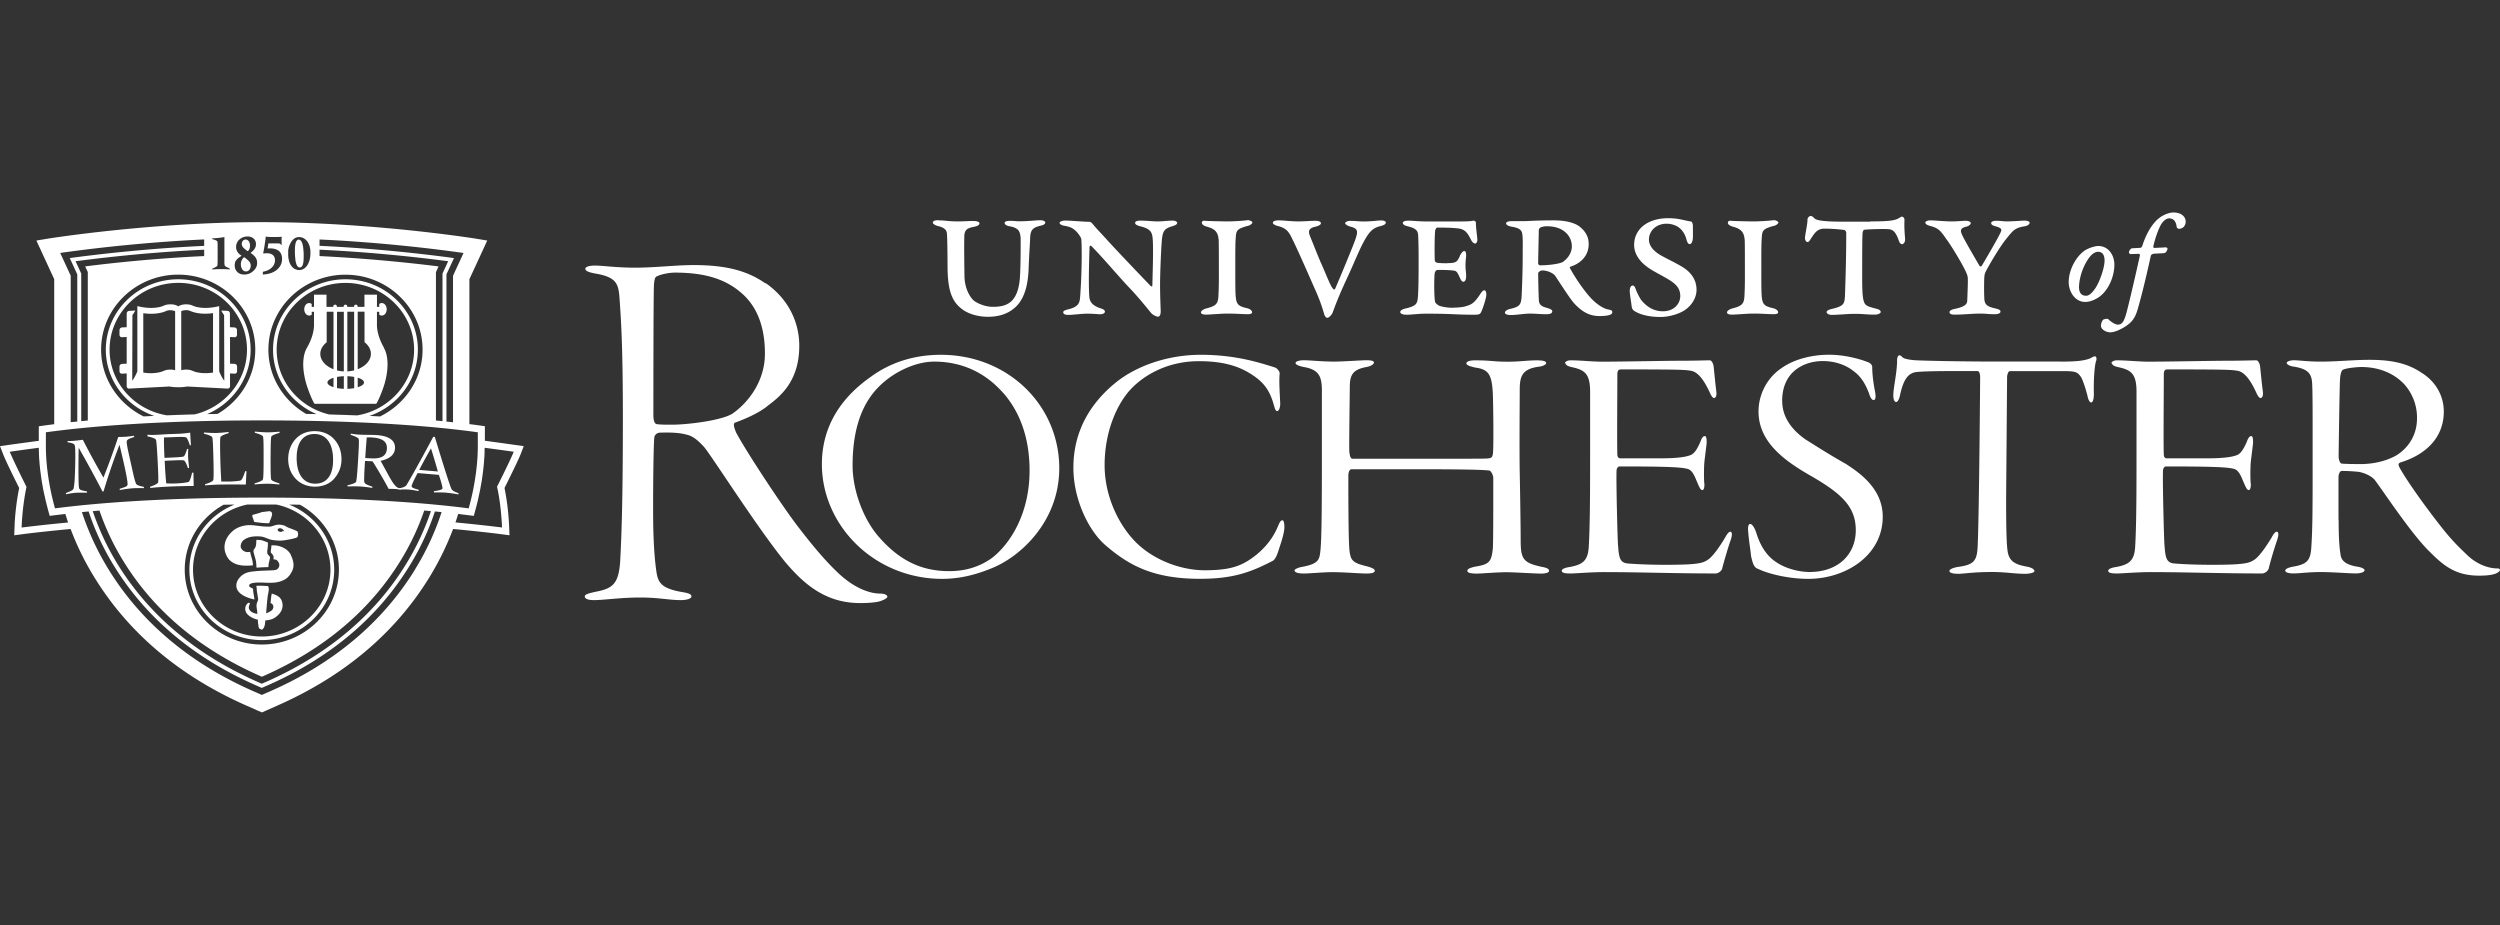 <svg xmlns="http://www.w3.org/2000/svg" width="200" height="74" viewBox="0 0 200 74" xml:space="preserve"><rect x="0" y="0" width="200" height="74" fill="#333333" stroke="none"/><path fill="#FFF" d="M61.241 22.64c1.87 1.297 2.701 3.179 2.701 5.021 0 2.803-1.478 4.016-2.482 4.769-.739.629-1.957 1.129-2.655 1.381-.173.084-.086.376.087.797.872 1.629 3.7 5.897 4.918 7.487 1.351 1.758 2.263 2.803 3.175 3.679 1.391 1.337 2.655 1.714 3.44 1.714.347 0 .566.123.566.252 0 .084-.173.208-.525.337-.347.124-1.045.169-1.656.169-2.655 0-4.398-1.383-6.009-3.304-2.222-2.718-5.876-8.492-6.488-9.2-.433-.46-.826-.837-1.351-.96-.433-.124-1.045-.208-2.176-.168a.457.457 0 0 0-.433.337c-.086.416-.132 5.773-.086 7.447.046 1.921.219 3.432.346 3.808.173.5.479.922 2.049 1.174.479.084.652.168.652.337 0 .168-.346.292-.871.292-.913 0-1.743-.208-3.221-.208-1.611 0-2.875.208-3.7.208-.433 0-.739-.084-.739-.292 0-.169.306-.253.871-.376 1.351-.253 1.83-.629 1.957-2.383.133-2.381.219-5.521.219-11.586s-.173-8.071-.26-9.408c-.086-1.213-.173-1.798-2.003-2.09-.393-.084-.739-.168-.739-.376 0-.124.219-.252.785-.252.611 0 1.656.168 3.221.168 1.564 0 3.221-.208 4.658-.208 2.609 0 4.307.46 5.744 1.466l.005-.032zm-8.665-.545c-.086.04-.219.04-.26.713-.046.837-.046 9.705-.046 10.374 0 .629.173.753.306.753.26.04.826.04 1.177.04 1.264 0 3.96-.337 4.832-.876 1.218-.837 2.61-2.55 2.61-4.808s-.698-3.808-1.83-4.808c-1.178-1.045-2.742-1.674-5.357-1.674-.565 0-1.218.168-1.437.292l.005-.006z"/><path fill="#FFF" d="M65.751 37.129c0-2.5 1.06-4.972 3.889-6.967 1.626-1.198 3.547-1.778 5.626-1.778 5.397 0 9.475 4.065 9.475 9.072 0 4.279-3.134 7.111-5.438 8.017-1.249.51-2.528.836-3.924.836-5.439 0-9.628-4.278-9.628-9.18zm13.557 7.547c1.396-1.051 3.058-3.447 3.058-7.037 0-2.609-.79-4.971-2.528-6.64-1.055-1.05-2.716-2.07-5.097-2.07-1.585 0-3.358.906-4.454 2.03-1.585 1.594-2.08 3.917-2.08 6.279 0 1.996.872 4.352 2.151 5.768 1.814 2.07 3.664 2.685 5.586 2.685 1.249 0 2.38-.327 3.358-1.015h.006zM101.998 29.404c.148.034.377.292.377.47-.076.654.036 2.03.036 2.288.04.436-.112.723-.226.723-.146 0-.188-.183-.265-.436-.265-.98-.642-1.703-1.585-2.357-.942-.653-2.15-1.198-4.418-1.198-2.268 0-4.113.906-5.321 2.104-1.243 1.233-2.227 3.555-2.227 6.205 0 2.648 1.244 4.932 2.528 6.205 1.509 1.484 3.7 2.213 5.474 2.213s2.646-.253 3.471-.763c1.096-.688 1.928-1.634 2.381-2.724.152-.361.223-.51.377-.51.111 0 .152.292.152.545 0 .545-.377 1.56-.453 1.813-.076.252-.23.723-.453.871-1.81.941-3.211 1.451-5.852 1.451-3.7 0-5.662-1.051-7.553-2.684-1.32-1.125-2.569-3.631-2.569-6.205 0-3.045 1.473-5.259 3.399-6.818 1.621-1.308 4.113-2.214 6.794-2.214s4.566.58 5.928 1.015l.005.006zM105.754 31.325c0-1.159-.189-1.743-1.432-1.961-.377-.074-.678-.183-.678-.327s.377-.218.642-.218c.489 0 1.473.109 2.416.109.754 0 2.228-.109 2.604-.109.342 0 .606.035.606.183 0 .184-.377.327-.606.361-.983.184-1.285.545-1.32 1.417 0 .58-.076 5.081-.035 5.407.035.252.076.51.265.51h7.89c2.568 0 2.834 0 3.021-.035.225-.034.266-.144.301-.327.077-.401.036-3.882 0-4.823-.076-1.56-.341-1.961-1.396-2.104-.343-.074-.72-.183-.72-.327 0-.184.301-.253.72-.253 1.284 0 1.396.109 2.604.109.942 0 1.584-.109 2.303-.109.531 0 .754.074.754.218 0 .108-.229.252-.605.292-1.32.183-1.509.763-1.509 1.852 0 .688-.036 4.788 0 6.64.036 1.813.075 4.496.075 5.333 0 1.524.154 1.853 1.662 2.179.377.069.606.144.606.326 0 .145-.265.219-.642.219-.489 0-2.151-.109-2.758-.109-.789 0-2.002.109-2.379.109-.531 0-.754-.074-.754-.219 0-.183.299-.252.564-.326 1.132-.184 1.361-.326 1.473-1.451.036-.471.036-2.684.036-5.625 0-.326-.229-.619-.301-.619-.53-.074-2.269-.108-6.157-.108h-4.872c-.153 0-.265.183-.265.544 0 5.695.076 6.021.152 6.314.112.544.455.688 1.32.906.413.108.643.217.643.361 0 .217-.489.217-.678.217-.565 0-1.773-.108-2.681-.108-.795 0-1.851.108-2.304.108-.301 0-.754-.034-.754-.252 0-.109.377-.252.677-.292 1.284-.253 1.319-.579 1.397-1.343.075-.762.111-2.539.111-6.749v-5.92zM125.188 29.077c0-.144.229-.252.453-.252.754 0 1.774.109 2.492.109 1.626 0 5.133-.074 6.346-.074 1.096 0 2.039-.035 2.304-.035.147 0 .265.252.301.436.035.292.153 1.56.224 2.069.036.292-.035.51-.188.51-.112 0-.224-.183-.336-.436-.566-1.233-1.06-1.669-1.509-1.743-.489-.074-.606-.109-5.586-.109-.188 0-.301.074-.301.401 0 1.486-.035 5.625 0 6.422 0 .144.076.292.229.292h3.247c1.508 0 2.15-.144 2.455-.292.189-.109.414-.327.72-1.05.075-.218.188-.436.341-.436.113 0 .153.144.153.51 0 .144-.153 1.233-.188 1.629-.035.436-.035 1.416 0 1.634.035.252-.035.545-.148.545-.152 0-.229-.184-.418-.619-.188-.436-.377-1.016-.83-1.09-.453-.109-1.32-.183-5.397-.183-.075 0-.229.109-.229.361-.035.872.076 5.299.113 5.839.075 1.015.111 1.485.754 1.56.377.035 1.473.109 3.058.109 2.757 0 3.022-.145 3.476-.471.301-.252.719-.763 1.284-1.703.153-.293.302-.471.413-.471.152 0 .189.252 0 .763-.111.292-.566 1.812-.643 2.174-.035.183-.301.401-.529.401-3.211 0-6.229-.109-8.95-.109-.983 0-2.269.109-2.604.109s-.754 0-.754-.219c0-.143.301-.252.606-.292 1.019-.183 1.474-.47 1.549-1.56.113-1.743.113-4.932.113-7.655V31.33c0-1.451-.454-1.743-1.474-1.961-.342-.074-.489-.183-.489-.327l-.035.035h-.023zM142.577 32.088c0 1.417.942 2.432 1.891 3.085 1.095.688 2.074 1.307 3.171 1.921 1.131.728 2.98 1.996 2.98 4.244 0 3.085-2.946 4.971-5.969 4.971-1.36 0-3.021-.326-4-.797-.377-.108-.453-.579-.565-1.015-.036-.471-.153-1.05-.229-1.961-.035-.327 0-.619.152-.619.153 0 .342.253.489.688.301.98.755 1.743 1.433 2.248.907.688 2.115.906 2.834.906 2.34 0 3.699-1.451 3.699-3.338s-1.131-2.941-3.664-4.392c-2.15-1.233-4.117-2.724-4.117-5.115 0-1.307.642-2.649 1.813-3.446 1.055-.763 2.528-1.089 3.813-1.089 1.471 0 2.715.436 3.092.579.23.074.343.218.377.361 0 .763.148 1.634.23 2.03.076.401.035.654-.111.654-.148 0-.266-.183-.379-.545-.3-.797-.677-1.376-1.242-1.777-.678-.545-1.586-.797-2.457-.797-1.396 0-3.246.763-3.246 3.194l.005.01zM164.823 28.929c1.36 0 1.886-.074 2.38-.252.189-.109.378-.218.454-.144.075.074.075.183.041.327-.112.218-.224 1.416-.189 2.649 0 .401-.075.688-.224.688-.112 0-.229-.252-.266-.436-.076-.362-.377-1.382-.565-1.634-.224-.292-.3-.436-1.243-.436h-4.419c-.147 0-.224.327-.224.47l-.077 9.542c0 1.595 0 3.521.112 4.354.111.797.529 1.089 1.508 1.268.414.068.643.217.643.361s-.453.218-.718.218c-.908 0-1.55-.144-2.681-.144-1.551 0-2.228.144-2.682.144-.529 0-.719-.109-.719-.218 0-.145.266-.253.643-.327 1.396-.183 1.586-.51 1.625-1.887.112-2.718.189-13.023.189-13.315 0-.144-.036-.436-.189-.47h-2.38c-1.247 0-2.151.034-2.528.074-.564.074-1.019.436-1.319 1.886-.076.327-.188.51-.3.51-.153 0-.23-.218-.23-.545 0-.579.301-1.812.301-2.758 0-.183.036-.327.112-.401.112-.074.188 0 .343.144.111.109.529.184.941.218.413.035 3.471.109 6.57.109h5.096l-.005.005zM168.906 29.077c0-.144.224-.252.453-.252.754 0 1.773.109 2.492.109 1.625 0 5.137-.074 6.346-.074 1.096 0 2.037-.035 2.303-.035.152 0 .266.252.301.436.036.292.153 1.56.23 2.069.035.292-.036.51-.189.51-.111 0-.229-.183-.342-.436-.564-1.233-1.055-1.669-1.508-1.743-.489-.074-.607-.109-5.586-.109-.189 0-.301.074-.301.401 0 1.486-.041 5.625 0 6.422 0 .144.076.292.225.292h3.246c1.509 0 2.15-.144 2.457-.292.188-.109.412-.327.718-1.05.077-.218.188-.436.342-.436.112 0 .153.144.153.51 0 .144-.153 1.233-.189 1.629-.035.436-.035 1.416 0 1.634.036.252-.035.545-.147.545-.153 0-.224-.184-.418-.619-.188-.436-.378-1.016-.83-1.09-.454-.109-1.32-.183-5.397-.183-.076 0-.225.109-.225.361-.041.872.077 5.299.111 5.839.078 1.015.113 1.485.754 1.56.379.035 1.474.109 3.059.109 2.758 0 3.023-.145 3.477-.471.301-.252.713-.763 1.285-1.703.146-.293.299-.471.412-.471.152 0 .188.252 0 .763a31.507 31.507 0 0 0-.643 2.174c-.035.183-.301.401-.53.401-3.211 0-6.228-.109-8.948-.109-.979 0-2.264.109-2.605.109s-.754 0-.754-.219c0-.143.301-.252.601-.292 1.021-.183 1.474-.47 1.55-1.56.112-1.743.112-4.932.112-7.655V31.33c0-1.451-.454-1.743-1.474-1.961-.342-.074-.488-.183-.488-.327l-.036.035h-.017zM187.09 41.556c0 1.921.112 2.54.148 2.759.041.578.488.871 1.32 1.015.265.034.606.144.606.292s-.342.252-.679.252c-.641 0-1.773-.108-2.828-.108s-1.626.108-2.191.108c-.453 0-.643-.108-.643-.217 0-.145.23-.253.643-.327 1.055-.184 1.36-.471 1.432-1.451.113-1.524.113-3.411.113-7.289 0-3.877 0-5.149-.037-5.877-.035-.797-.3-1.198-1.473-1.382-.3-.034-.564-.183-.564-.292 0-.144.34-.218.564-.218.418 0 1.132.109 2.15.109 1.32 0 2.604-.144 3.925-.144 1.963 0 3.135.361 4.118 1.015 1.248.763 1.81 1.961 1.81 3.12 0 2.174-1.55 3.481-3.435 4.065-.23.074-.23.183-.077.47.678 1.199 2.151 3.228 3.323 4.714.906 1.158 1.55 1.742 2.115 2.287.789.729 1.696 1.016 2.34 1.016.34 0 .265.218 0 .361-.266.144-.72.218-1.434.218-1.962 0-2.904-.837-4.152-2.104-1.474-1.525-3.588-4.754-4.23-5.586-.301-.326-.867-.545-1.249-.613a13.557 13.557 0 0 0-1.36-.074c-.154 0-.266.252-.266.51v3.372h.011zm.342-11.973c-.076.035-.188.218-.229.723-.035.436-.112 5.804-.112 6.239 0 .144.077.545.266.545.453.035 1.06.035 1.662.035 1.131-.035 2.037-.327 2.681-.688.829-.51 1.661-1.485 1.661-2.976a3.999 3.999 0 0 0-1.02-2.723c-.79-.837-1.962-1.377-3.436-1.377-.301 0-1.172.074-1.473.218v.004zM169.15 21.169c0 .965-.479 2.089-1.258 2.614-.316.208-.699.372-1.072.372-.855 0-1.334-.876-1.324-1.604.01-.965.57-1.985 1.229-2.471.326-.238.902-.401 1.131-.401.835 0 1.294.753 1.294 1.49zm-2.14-.381c-.51.802-.688 1.679-.688 2.204 0 .391.168.668.56.668.188 0 .394-.114.699-.535.36-.485.785-1.679.785-2.283 0-.342-.108-.698-.521-.698-.188 0-.5.114-.836.648v-.004zM173.156 19.788c.199-.01.244.05.244.114 0 .094-.106.307-.244.341-.107.02-.602.04-.815.05-.062 0-.245.049-.274.163-.5 2.283-.826 3.491-1.041 4.249-.224.782-.51 1.124-1.121 1.49-.489.287-.846.391-1.1.391-.256 0-.729-.193-.729-.535 0-.198.106-.431.214-.495.051-.02.307-.084.361-.03.256.238.561.441.765.441.255 0 .464-.074.688-.896.306-1.134 1.004-4.229 1.09-4.64 0-.04-.02-.124-.075-.124l-.688.02c-.041 0-.117-.084-.117-.134 0-.153.179-.327.225-.327.086-.01.509-.03.688-.04.076 0 .127-.104.147-.124.286-.926.815-1.936 1.545-2.387.382-.238.754-.317.942-.317.699 0 .994.372.994.743 0 .104-.041.332-.225.465a.641.641 0 0 1-.295.104c-.051 0-.189-.059-.199-.144-.051-.431-.224-.698-.627-.698-.117 0-.352.104-.561.391-.198.288-.499 1.021-.688 1.882-.01.04.062.094.077.094l.825-.04-.006-.007zM75.088 17.629c.52 0 .811.084 1.499.084.556 0 .841-.035 1.279-.035.352 0 .489.099.489.178 0 .114-.066.213-.454.292-.489.1-.759.198-.759.817-.016.931 0 2.08.015 3.125.015 1.064.504 1.768.775 1.98.321.228.907.476 1.483.476 1.081 0 1.988-.277 2.171-2.243.082-1.179.066-3.06.066-3.258-.051-.525-.132-.817-.928-.951-.183-.035-.352-.129-.352-.248 0-.148.219-.178.438-.178.423 0 .372.035.79.035.672 0 1.264-.084 1.636-.084.255 0 .387.114.387.163 0 .164-.168.228-.387.277-.622.148-.811.342-.826 1.015-.015.456-.082 1.342-.117 2.322-.036 1.357-.321 2.62-1.213 3.308-.489.392-1.147.639-2.039.639-.892 0-1.687-.277-2.156-.674-.708-.574-1.081-1.391-1.081-3.387 0-.441-.015-2.308-.051-2.6-.015-.164-.066-.456-.739-.604-.204-.05-.387-.178-.387-.263 0-.148.184-.198.454-.198l.007.012zM85.209 17.644c.388 0 1.514.099 1.901.099.132 0 .219.064.336.213.321.391.688.752 1.126 1.243.454.51 2.645 2.817 3.501 3.699.016.015.117.035.117-.064.016-.901.102-3.045.016-3.828-.051-.475-.235-.738-1.045-.916-.133-.049-.352-.114-.352-.262 0-.178.352-.178.402-.178.571 0 1.009.064 1.432.064.336 0 .759-.064 1.177-.064.168 0 .352.064.352.178 0 .114-.087.163-.352.262-.657.178-.79.391-.861 1.03-.066.624-.153 2.719-.153 3.665s.051 1.996.051 2.109c0 .263-.066.441-.219.441-.117 0-.372-.129-.505-.248-.285-.327-.943-1.193-1.87-2.159-.775-.817-1.952-2.228-2.946-3.238-.036-.05-.153-.05-.153.064-.016.554-.102 2.931-.016 4.011.051.525.438.752.943.916.184.064.301.129.301.248 0 .164-.234.213-.387.213-.051 0-.571-.049-1.045-.049-.423 0-1.126.099-1.499.099-.219 0-.402-.05-.402-.213 0-.08.066-.149.387-.228.811-.198.907-.49.958-.901a47.56 47.56 0 0 0 .133-3.387c0-.768-.016-1.213-.036-1.342-.016-.128-.271-.54-.607-.787-.153-.114-.336-.198-.688-.263-.3-.049-.438-.128-.438-.262 0-.064.204-.164.423-.164h.018zM96.376 17.664c.132.015 1.315.049 1.804.049.52 0 1.264-.049 1.636-.099.117-.015.373.099.373.178 0 .114-.219.262-.423.292-.811.228-.876.361-.907.951-.036.361-.036 1.193-.036 2.258 0 .931 0 1.768.015 2.11.036.931.153 1.079.943 1.257.204.05.387.179.387.327 0 .114-.168.148-.336.148-.474 0-.928-.049-1.651-.049-.489 0-1.381.084-1.702.084-.255 0-.403-.064-.403-.178 0-.148.255-.263.403-.312.81-.198.958-.376.994-1 .015-.297.036-.802.036-1.342 0-1.718 0-2.862-.015-3.125-.051-.703-.336-.916-.994-1.094-.3-.099-.352-.213-.352-.312 0-.064.051-.164.234-.148l-.006.005zM102.318 17.629c.322 0 .994.084 1.535.084.504 0 .994-.049 1.381-.049.336 0 .438.099.438.198 0 .1-.118.179-.388.263-.657.129-.622.411-.475.787.219.525.475 1.194.826 2.03.387.837.79 1.932.994 2.145.066.064.133.148.204-.035.203-.46 1.313-3.109 1.585-3.862.254-.737.219-.916-.454-1.079-.153-.05-.353-.164-.353-.263 0-.049.134-.178.404-.178.453 0 .672.049 1.096.049.591 0 1.111-.084 1.381-.084.183 0 .372.05.372.164 0 .164-.204.228-.438.292-.541.129-.861.391-1.279 1.164-.387.674-.825 1.803-1.365 2.961-.811 1.733-1.081 2.57-1.163 2.768-.065.198-.3.44-.438.44-.117 0-.219-.178-.255-.327a14.11 14.11 0 0 0-.62-1.718c-.389-.867-1.565-3.6-2.076-4.565-.203-.361-.438-.604-1.028-.738-.153-.05-.372-.129-.372-.248 0-.164.255-.199.488-.199zM115.773 21.05c.725 0 .811-.084 1.045-.639.082-.148.205-.327.322-.327.131 0 .152.163.152.376 0 .114-.051.327-.051.752 0 .476.051.525.051.867 0 .341-.102.46-.234.46-.103 0-.184-.129-.271-.327-.153-.327-.22-.475-.372-.54-.204-.064-1.198-.099-1.468-.064-.052 0-.132.114-.169.228-.051.297-.065 1.946.037 2.342.015.064.219.228.285.262.102.064.621.178 1.008.178.389 0 .863-.035 1.082-.099.52-.148.723-.228 1.213-.965.132-.213.234-.327.336-.327.168 0 .168.277.168.362 0 .262-.336 1.277-.453 1.441-.066.114-.168.148-.541.148-1.585 0-1.564-.084-3.873-.084-.54 0-1.111.084-1.514.084-.219 0-.504-.049-.504-.213 0-.148.203-.228.387-.277.943-.213.979-.411 1.029-.98.035-.441.052-1.505.052-2.57 0-.753 0-1.589-.036-2.292-.016-.342-.117-.575-.826-.738-.204-.05-.402-.129-.402-.277 0-.114.184-.178.453-.178.307 0 .842.064 1.483.064 3.237 0 3.303.015 3.706-.064.102-.015.203.084.203.148 0 .475.117 1.164.117 1.391 0 .198-.117.292-.168.292-.086 0-.22-.064-.352-.327-.301-.604-.505-.817-1.029-.886-.234-.015-.424-.064-1.666-.064-.067 0-.134.148-.154.213-.051.248-.065 1.896-.035 2.407 0 .079.066.164.203.198.271.035.643.035.791.035l-.005-.01zM120.896 17.693h.942c.402 0 1.06-.064 2.461-.064 1.097 0 1.835.248 2.192.604.423.376.605.802.605 1.292 0 1.144-.941 1.654-1.447 1.802-.035.015-.08.08-.065.099.336.624 1.009 1.684 1.702 2.437.387.411.928.817 1.396.901.254.05.301.084.301.228 0 .198-.387.292-1.01.292-.692 0-1.314-.228-2.039-1.015-.305-.327-1.248-1.802-1.513-2.193-.153-.228-.642-.441-1.03-.441-.065 0-.152.015-.27.114-.036.035-.066.08-.066.129 0 .342.016 1.213.051 2.095.016.49.302.555.74.688.131.035.336.114.336.248 0 .198-.285.228-.453.228-.541 0-.893-.049-1.315-.049-.521 0-1.045.114-1.565.114-.285 0-.453-.079-.453-.198 0-.099.133-.228.424-.292.759-.178.875-.327.912-1.05.015-.327.086-1.753.086-3.288 0-.703.016-1.114-.016-1.505-.035-.341-.051-.604-.892-.738-.255-.049-.423-.148-.423-.262s.203-.178.423-.178l-.014.002zm2.375.491a.276.276 0 0 0-.168.262c0 .164-.052 2.456-.052 2.6 0 .099.066.179.169.179.738 0 1.6-.129 1.818-.277.255-.178.709-.604.709-1.258 0-.688-.54-1.59-2.003-1.59a1.331 1.331 0 0 0-.473.084zM135.264 17.713c.116.015.168.213.168.391 0 .476.016.852-.016 1.065-.051.312-.184.361-.234.361-.152 0-.219-.198-.27-.391-.133-.475-.352-.738-.571-.916-.219-.178-.606-.327-1.009-.327-.841 0-1.417.574-1.417 1.277 0 .555.474 1 1.045 1.307.54.292.993.505 1.483.788.707.391 1.279 1 1.279 1.916 0 .753-.521 1.377-1.01 1.669-.352.228-1.127.505-1.871.505-1.009 0-1.732-.228-2.125-.505-.132-.084-.168-.248-.183-.342-.017-.198-.153-.98-.153-1.228 0-.312.117-.441.234-.441.152 0 .203.179.27.362.082.213.256.555.389.768.422.54 1.009.931 1.752.931.943 0 1.396-.653 1.396-1.213 0-.639-.352-.98-.979-1.357-.504-.297-.957-.525-1.33-.753-.606-.376-1.381-1.015-1.381-1.995 0-1.228 1.045-2.129 2.727-2.129.861 0 1.33.198 1.805.262v-.005zM138.459 17.664c.132.015 1.314.049 1.805.049.52 0 1.264-.049 1.635-.099.117-.015.373.099.373.178 0 .114-.22.262-.424.292-.81.228-.877.361-.906.951-.037.361-.037 1.193-.037 2.258 0 .931 0 1.768.016 2.11.036.931.153 1.079.943 1.257.203.05.388.179.388.327 0 .114-.169.148-.337.148-.475 0-.928-.049-1.65-.049-.49 0-1.382.084-1.703.084-.254 0-.402-.064-.402-.178 0-.148.255-.263.402-.312.811-.198.959-.376.994-1 .016-.297.035-.802.035-1.342 0-1.718 0-2.862-.015-3.125-.052-.703-.337-.916-.994-1.094-.302-.099-.353-.213-.353-.312 0-.064.051-.164.235-.148l-.005.005zM149.625 17.713c1.906 0 2.055-.114 2.477-.376.067-.035.256.049.256.248-.037.738.051 1.406.051 1.589 0 .228-.153.361-.234.361-.117 0-.22-.114-.271-.292-.299-.852-.569-.901-.926-.916-.353-.015-1.295 0-1.836.05-.065 0-.117.148-.132.228-.036.248-.036 2.06-.036 3.733 0 .901.036 1.441.117 1.718.102.376.256.441.943.624.301.064.423.164.423.277s-.233.213-.454.213c-.708 0-.876-.064-1.682-.064-.438 0-1.346.084-1.769.084-.233 0-.423-.099-.423-.228s.255-.213.475-.262c.942-.228.957-.426.994-1.065.051-1.441.102-3.144.102-5.041 0-.035-.066-.178-.168-.198-.301-.049-1.346-.129-1.703-.099-.321.035-.555.178-.842.624-.202.292-.254.441-.387.441-.132 0-.203-.198-.203-.327.016-.312.203-1.079.203-1.471 0-.198.205-.292.256-.292.117 0 .233.129.301.198.152.128.504.262 2.273.262h2.207l-.012-.019zM154.426 17.629c.338 0 1.162.084 1.667.084.571 0 .826-.049 1.177-.049.205 0 .389.079.389.178 0 .129-.17.248-.373.297-.489.114-.453.342-.336.604.133.341.877 1.604 1.417 2.535.036.049.153.035.168 0 .087-.148 1.228-2.08 1.483-2.62.168-.327.116-.411-.373-.554-.299-.08-.351-.164-.351-.263s.151-.178.401-.178c.424 0 .455.049.943.049.271 0 1.229-.064 1.33-.064.153 0 .403.05.403.164 0 .178-.271.277-.403.292-.789.128-.927.341-1.447.98-.453.54-1.314 1.966-1.65 2.62-.066.129-.118.228-.133.604-.016.362-.016 1.308.015 1.684.052.392.255.54.812.668.27.064.474.114.474.263 0 .114-.134.213-.438.213-.643 0-.621-.049-1.265-.049-.468 0-1.33.084-1.937.084-.285 0-.438-.049-.438-.213 0-.064.118-.178.337-.228.876-.178 1.061-.376 1.08-.653.016-.312.051-1.308.051-1.57 0-.391-.015-.411-.117-.673-.219-.54-1.228-2.224-1.6-2.699-.475-.688-.622-.881-1.314-1.065-.256-.064-.373-.163-.373-.277-.002-.065.152-.164.401-.164zM21.737 41.001c-.03-.054-.097-.089-.178-.108l-.606.074c-.25.099-.749.223-.749.223-.051.133.02.218.061.342.02.059.046.139.071.223l.438.055c.149.02.253.031.311.034h.071l.031.005c.132.01.255.016.357.005 0-.015 0-.024.01-.04.041-.202.295-.618.188-.812h-.005zM21.88 47.527c-.046-.015-.092-.025-.138-.039l-.046.237-.051.515a.724.724 0 0 1 .133.084l.01.01c.127.139.107.377-.077.516a1.49 1.49 0 0 1-.423.213c.01-.079.015-.158.02-.232l.051-.609c.015-.144.031-.303.056-.525.005-.059.036-.178.061-.312.025-.139.041-.287.01-.401-.01-.039-.036-.069-.066-.104l-.285-.01h-.025a3.321 3.321 0 0 0-.607 0c.016.074.031.148.036.228v.069c.01.168.056.336.071.505.016.119.072.282.016.392v.004a.824.824 0 0 0-.102.467c.015.213.041.232.056.436 0 .044.01.094.015.139-.219-.03-.54-.119-.657-.367-.127-.268.153-.465 0-.52-.102-.035-.352.208-.316.545.03.262.183.436.515.629.127.074.316.139.494.178 0 .134 0 .242.031.377.025.108 0 .237.086.326.072.064.107.06.204.1.209-.109.255-.456.265-.635 0-.029.005-.074.01-.113.306-.016.591-.09.8-.242.454-.332.622-.679.571-1.095-.061-.456-.356-.644-.713-.758l-.005-.008zM21.609 44.586c-.03-.084-.092-.129-.163-.208-.107-.124-.056-.371-.036-.53.01-.088.021-.183.021-.277v-.173l-.184-.069c-.122-.045-.27-.104-.341-.113a2.276 2.276 0 0 0-.397-.025c-.01.219 0 .48-.112.648-.056.09-.102.135-.117.193a.427.427 0 0 0 0 .114c.031.134.071.267.107.401.087.291.102.386.123.688v.04c0 .034.01.084.015.139.143-.01.291-.021.449-.03l.372-.014h.122c.01-.085.015-.164.021-.233 0-.03.036-.169.066-.298.025-.113.051-.223.041-.247l.013-.006z"/><path fill="#FFF" d="M23.832 42.625c-.005-.039-.015-.099-.071-.133a5.491 5.491 0 0 0-.53-.219 2.493 2.493 0 0 1-.321-.139c-.077-.039-.031-.068-.367-.139-.336-.069-.611.045-.77.1a.693.693 0 0 1-.153.029c-.138.015-.301 0-.474-.005-.239-.015-.051 0-.861-.095-.025 0-.046-.004-.071-.004-.774-.07-1.33.242-1.529.406-.938.768-.724 1.599-.652 1.802s.184.471.428.663c.387.303.836.367 1.294.361.117 0 .24-.004.357-.014.046 0 .082-.01.127-.016a2.417 2.417 0 0 0-.112-.613l-.015-.045a4.623 4.623 0 0 1-.097-.377v-.034c-.076.01-.153.015-.229.015h-.03c-.209-.02-.576-.223-.489-.584.071-.287.219-.421.556-.56.158-.064.336-.095.509-.108.271-.021.525 0 .632.02.153.024.423.144.622.213.031.01.056.02.082.024.092.024.53.099.902.069.367-.029 1.121-.184 1.203-.258.082-.078.082-.316.071-.355l-.012-.004zm-1.203-.158c-.025.064-.127.1-.234.079-.117-.024-.199-.104-.179-.183.016-.074.123-.119.24-.095.015 0 .036.011.051.015a.4.4 0 0 1 .234.232s-.051-.02-.107-.049h-.005z"/><path fill="#FFF" d="M23.276 44.402c-.275-.555-.892-.723-1.182-.762-.036 0-.077-.01-.117-.01a1.95 1.95 0 0 0-.265 0c0 .089-.01.173-.021.247l-.01.06c-.005.049-.02.144-.02.208 0 .024 0 .05.01.064l.041.044c.056.061.123.129.163.248.01.035.015.064.015.104a.9.9 0 0 1-.015.145.69.69 0 0 1 .148.01c.071.02.132.055.183.113.26.307.112.574-.061.684-.086.055-.306.069-.581.079a26.9 26.9 0 0 0-.571.021 9.992 9.992 0 0 0-.927.084c-.744.099-1.03.619-1.106.807-.235.684.356 1.09.958 1.293.036.014.077.024.112.034.045.015.097.03.143.04l.183.044c0-.029-.01-.084-.015-.118l-.02-.124-.031-.193a2.042 2.042 0 0 1-.041-.327v-.064l-.005-.039c-.015-.005-.036-.016-.046-.02-.036-.016-.071-.03-.102-.05-.086-.045-.147-.095-.163-.139-.025-.119.087-.193.25-.233.341-.084.912-.039.953-.039.122 0 .239.01.356.01.214 0 .423 0 .612-.035a2.04 2.04 0 0 0 .515-.148c.194-.084.515-.247.759-.777.148-.312.158-.703-.112-1.252l.01-.009zM30.717 27.814c-.459-.797-.561-1.46-.561-1.797v-1.075h.184v.233a.339.339 0 0 0 .204.069c.219 0 .392-.223.392-.5s-.178-.5-.392-.5a.31.31 0 0 0-.204.075v.232h-.184v-.976h-.999v.976h-.545v-.04a.142.142 0 0 0-.143-.139.138.138 0 0 0-.143.139v.04h-.545v-.04c0-.074-.061-.139-.143-.139s-.143.06-.143.139v.04h-.545v-.04c0-.074-.061-.139-.143-.139s-.143.06-.143.139v.04h-.544v-.976h-.999v.976h-.184v-.232a.339.339 0 0 0-.204-.075c-.219 0-.393.223-.393.5s.178.5.393.5a.341.341 0 0 0 .204-.069v-.233h.184v1.075c0 .337-.102 1-.561 1.797-.586 1.01-.143 2.57-.097 2.749.133.515.5 1.446.698 1.743H30.1c.199-.297.571-1.228.703-1.743.046-.179.484-1.738-.102-2.749h.016zm-2.385-2.872v4.689a2.774 2.774 0 0 1-.545.079v-4.769h.545zm-.826 6.165a4.41 4.41 0 0 1-.545-.06v-.891c.163-.03.347-.049.545-.06v1.011zm.286-1.01c.194.005.377.025.545.055v.901a3.656 3.656 0 0 1-.545.054v-1.01zm-.286-5.155v4.769a2.819 2.819 0 0 1-.545-.079v-4.689h.545zm-1.881 3.363c0-.356.199-.673.51-.926v-2.441h.545v4.6c-.626-.243-1.055-.698-1.055-1.233zm.571 2.293c0-.149.188-.282.484-.376v.752c-.295-.094-.484-.228-.484-.376zm2.421.381v-.763c.306.094.504.228.504.381.001.154-.198.288-.504.382zm0-1.446v-4.6h.545v2.441c.311.248.51.569.51.926 0 .535-.428.99-1.05 1.233h-.005z"/><path fill="#FFF" d="m41.899 35.693-1.157-.164c-.556-.079-1.208-.168-1.952-.268v-1.164l-.489-.069c-.234-.035-.484-.064-.749-.099V22.333c.107-.223 1.427-3.09 1.427-3.09l-.841-.139c-.082-.015-8.297-1.332-17.196-1.332-8.899 0-17.109 1.317-17.191 1.332l-.841.139 1.427 3.09v11.602c-.26.035-.509.065-.744.099l-.489.069v1.164c-.739.094-1.392.188-1.952.262L0 35.688l.25.648c.235.604 1.035 2.204 1.285 2.704-.188.911-.336 2.05-.372 3.13l-.025.653.667-.089c.963-.124 2.289-.268 3.843-.416a22.335 22.335 0 0 0 1.896 3.857c2.742 4.471 6.845 7.928 12.186 10.279l.948.421.275.119 1.218-.54c5.341-2.352 9.444-5.809 12.186-10.279a22.804 22.804 0 0 0 1.891-3.857c1.56.148 2.879.292 3.843.416l.667.089-.025-.653a19.966 19.966 0 0 0-.372-3.13c.25-.505 1.05-2.104 1.29-2.704l.248-.643zM25.564 19.159c5.26.243 9.724.822 11.518 1.08l-.841 1.822v11.721c-.168-.02-.347-.035-.525-.054v-11.78l.602-1.302a123.614 123.614 0 0 0-10.754-.98v-.51.003zm0 .817c3.761.173 7.14.525 9.586.832l.704.089-.454.985v11.81c-.168-.02-.347-.035-.525-.05V21.773s.148-.317.209-.46a126.421 126.421 0 0 0-9.521-.827v-.51zm7.865 7.997c0-3.105-2.6-5.63-5.79-5.63s-5.795 2.525-5.795 5.63c0 2.302 1.438 4.288 3.481 5.155l-.835-.015c-1.804-1.05-3.018-2.956-3.018-5.14 0-3.308 2.768-5.997 6.167-5.997s6.167 2.689 6.167 5.997c0 2.332-1.386 4.353-3.399 5.343-.127-.005-.265-.015-.397-.02-.153-.01-.296-.015-.449-.024 2.252-.773 3.868-2.853 3.868-5.299zm-4.878 5.258c-.183-.005-.372-.015-.561-.02-.163-.005-.321-.015-.489-.02h-.071c-.356-.01-.718-.024-1.091-.034-2.405-.565-4.205-2.669-4.205-5.18 0-2.946 2.467-5.343 5.5-5.343 3.032 0 5.494 2.396 5.494 5.343 0 2.639-1.983 4.833-4.577 5.259v-.005zM23.047 20.11c.005-.075.02-.144.03-.213.016-.069.031-.138.056-.203a1.687 1.687 0 0 1 .189-.381c.041-.06.087-.109.133-.154a.69.69 0 0 1 .667-.168.781.781 0 0 1 .326.178.989.989 0 0 1 .239.322c.03.064.056.134.082.208.021.074.036.153.051.243.01.084.015.173.015.267 0 .104-.005.208-.015.307-.01.094-.03.188-.051.272a1.663 1.663 0 0 1-.189.441c-.041.059-.086.114-.132.158s-.102.084-.153.119c-.056.03-.112.055-.168.074a.737.737 0 0 1-.371 0c-.062-.015-.118-.04-.173-.064a.656.656 0 0 1-.153-.109.68.68 0 0 1-.127-.144.88.88 0 0 1-.107-.183c-.03-.064-.056-.139-.076-.218s-.036-.158-.051-.248a2.503 2.503 0 0 1-.015-.277c0-.074 0-.148.01-.223l-.017-.004zm-2.029 1.634c.092-.015.173-.04.255-.064a1.52 1.52 0 0 0 .219-.094c.066-.035.127-.075.179-.119a.9.9 0 0 0 .245-.297.78.78 0 0 0 .056-.549.478.478 0 0 0-.214-.267.6.6 0 0 0-.178-.069 1.035 1.035 0 0 0-.229-.025c-.036 0-.077 0-.122.005-.051 0-.164.02-.168.01-.015-.015.025-.168.041-.252.016-.084.026-.164.041-.243.01-.079.025-.153.036-.228l.031-.218.03-.208c.01-.069.016-.188.025-.198.01-.01.097.015.153.02.056.005.117.01.188.01h.591c.061 0 .117 0 .173-.005.056 0 .163-.015.168-.01.01.01-.01.104-.01.159V19.384c0 .054 0 .129.005.223h-.031c-.031-.059-.066-.094-.102-.109-.036-.02-.082-.02-.132-.025H21.469c-.01.08-.021.139-.031.198s-.02.119-.03.198h.183c.092 0 .179.005.255.02.077.01.153.03.219.055s.123.049.179.084a.611.611 0 0 1 .137.119c.041.044.071.099.102.153a.994.994 0 0 1 .082.411c0 .069-.005.133-.015.198s-.025.124-.051.188a1.09 1.09 0 0 1-.193.331c-.046.049-.092.099-.143.144a1.18 1.18 0 0 1-.173.124 1.58 1.58 0 0 1-.428.183 2.551 2.551 0 0 1-.535.084v-.218h-.009zm-2.232-.688a.675.675 0 0 1 .178-.317c.046-.049.097-.094.158-.138.061-.045.204-.134.204-.134 0-.015-.138-.099-.193-.154a.849.849 0 0 1-.138-.168.865.865 0 0 1-.082-.188c-.021-.064-.026-.134-.026-.208s.01-.144.031-.213.051-.134.086-.198a.706.706 0 0 1 .138-.168.99.99 0 0 1 .184-.134 1.046 1.046 0 0 1 .474-.119.75.75 0 0 1 .417.113.584.584 0 0 1 .143.128.609.609 0 0 1 .117.366c0 .069-.01.134-.025.198a.674.674 0 0 1-.082.178 1.032 1.032 0 0 1-.133.168c-.056.054-.188.158-.188.163 0 .015.133.094.188.144.056.05.107.094.148.144.041.05.077.099.102.148a.752.752 0 0 1 .082.352.755.755 0 0 1-.107.421.775.775 0 0 1-.138.178c-.056.059-.112.109-.173.153s-.127.079-.188.109a1.098 1.098 0 0 1-.647.059.77.77 0 0 1-.183-.069.557.557 0 0 1-.148-.114.677.677 0 0 1-.183-.317.79.79 0 0 1-.004-.381l-.012-.002zm1.636 6.917c0 2.179-1.213 4.09-3.017 5.14l-.836.015c2.044-.867 3.481-2.853 3.481-5.155 0-3.105-2.599-5.63-5.79-5.63s-5.795 2.525-5.795 5.63c0 2.446 1.621 4.531 3.874 5.298-.138.005-.26.015-.397.02-.148.01-.306.015-.454.02-2.013-.99-3.399-3.011-3.399-5.343 0-3.308 2.767-5.997 6.167-5.997s6.167 2.688 6.167 5.997v.005zm-4.872 5.179c-.377.01-.744.02-1.106.035h-.087c-.127 0-.255.01-.377.015-.209.01-.423.015-.627.024h-.005c-2.594-.426-4.582-2.614-4.582-5.253 0-2.946 2.467-5.343 5.499-5.343 3.033 0 5.494 2.397 5.494 5.343 0 2.51-1.794 4.615-4.199 5.179h-.01zM7.023 21.773v11.869c-.178.015-.356.035-.525.05v-11.81a67.57 67.57 0 0 0-.163-.356l-.291-.629.704-.089c2.446-.307 5.831-.659 9.586-.832v.51c-3.853.178-7.268.54-9.521.827l.214.46h-.004zm9.949-.282c.082-.03.153-.064.209-.089.056-.03.102-.055.138-.08.03-.025.056-.044.061-.06a.304.304 0 0 0 .021-.109c0-.054.005-.133.01-.228v-1.283c0-.094 0-.168-.01-.228 0-.055-.01-.094-.021-.109-.01-.02-.031-.035-.066-.055a.644.644 0 0 0-.132-.06 2.078 2.078 0 0 0-.209-.064v-.06c.071 0 .143-.005.209-.01.071 0 .138-.01.204-.015.066-.005.133-.015.194-.02.061-.01.127-.015.188-.025s.179-.035.184-.03c.005 0 0 .074 0 .119v1.831c0 .099 0 .173.01.228 0 .055.01.094.02.109s.031.035.062.06a2.447 2.447 0 0 0 .336.168v.074l-.209-.015c-.066 0-.127-.005-.189-.01H17.529c-.051 0-.107 0-.164.005-.056 0-.117.005-.183.01-.066 0-.133.01-.199.015v-.074h-.011zm-.638-2.332v.51c-4.602.213-8.588.684-10.754.976l.602 1.302v11.775c-.178.02-.357.035-.525.054v-11.72l-.841-1.822a127.51 127.51 0 0 1 11.518-1.08v.005zM1.728 42.194c.046-1.153.199-2.362.393-3.238 0 0-1.07-2.129-1.34-2.818.642-.089 1.412-.198 2.324-.317 0 .109 0 .233.01.362v.099c0 .109.01.223.015.346 0 .064.01.134.015.203.01.104.015.213.025.327l.031.292c.01.104.021.204.036.307.015.119.036.248.051.376.016.099.026.193.041.298.025.143.051.301.082.455.014.094.029.184.049.283.036.173.077.356.117.534.021.084.036.169.056.258.066.272.138.555.214.842l.127.466.49-.06c.132-.015.27-.035.413-.05.102-.01.209-.024.316-.04h.036c.071.224.138.446.219.68a124.09 124.09 0 0 0-3.726.405l.006-.01zm31.497 3.333c-2.604 4.243-6.508 7.531-11.6 9.77l-.678.297c-.275-.124-.678-.297-.678-.297-5.091-2.243-8.996-5.531-11.6-9.77a21.522 21.522 0 0 1-2.115-4.557c.173-.02.352-.034.535-.054a20.768 20.768 0 0 0 2.028 4.348c2.548 4.149 6.371 7.368 11.366 9.566 0 0 .26.114.458.203.199-.089.464-.203.464-.203 4.989-2.193 8.812-5.412 11.36-9.566a20.718 20.718 0 0 0 2.028-4.348c.184.02.362.034.535.054a21.154 21.154 0 0 1-2.11 4.557h.007zm-18.073.054c0 3.101 2.599 5.626 5.794 5.626 3.196 0 5.79-2.525 5.79-5.626 0-2.352-1.494-4.372-3.608-5.214h.147c.245 0 .484.005.724.01 1.855 1.035 3.114 2.977 3.114 5.199 0 3.298-2.768 5.986-6.167 5.986s-6.167-2.693-6.167-5.986c0-2.229 1.253-4.169 3.114-5.199.24 0 .474-.005.719-.01h.153c-2.115.842-3.613 2.858-3.613 5.214zm4.638-5.219h2.309c2.477.515 4.337 2.659 4.337 5.219 0 2.941-2.467 5.339-5.494 5.339s-5.5-2.393-5.5-5.339c0-2.56 1.866-4.704 4.342-5.219h.006zm1.045 13.726h-.005s.087.035.117.05c.041-.02.107-.044.107-.044 4.841-2.135 8.537-5.239 10.993-9.245a19.898 19.898 0 0 0 1.891-4.007c.184.016.362.03.535.051a20.76 20.76 0 0 1-1.978 4.219c-2.507 4.09-6.284 7.269-11.228 9.447l-.331.139-.24-.109-.077-.034c-4.938-2.174-8.715-5.353-11.223-9.442a20.837 20.837 0 0 1-1.976-4.22c.179-.016.352-.03.535-.051a20.106 20.106 0 0 0 1.891 4.007c2.452 4.005 6.147 7.11 10.989 9.239zm.112-14.28c-8.052 0-13.389.45-16.548.861-.627-2.258-.729-4.041-.729-4.961v-1.124c3.038-.421 8.567-.951 17.277-.951s14.24.525 17.278.951v1.124c0 .921-.102 2.704-.729 4.961-3.165-.411-8.492-.861-16.549-.861zm18.822-.847c.199.871.347 2.084.393 3.238-.892-.113-2.176-.258-3.726-.406.082-.232.148-.45.219-.678l.356.044c.138.015.275.035.403.05l.489.06.127-.466c.082-.287.153-.569.214-.842.021-.084.036-.163.051-.242.041-.184.082-.371.117-.55.02-.095.03-.184.051-.277.025-.153.056-.312.082-.46.015-.104.025-.193.041-.293.02-.129.036-.258.051-.381.015-.109.025-.208.036-.307l.031-.292c.01-.119.02-.223.025-.332 0-.064.01-.134.015-.193.01-.129.015-.243.021-.352v-.094c0-.134.005-.252.01-.367.912.119 1.682.228 2.324.317-.27.688-1.345 2.818-1.345 2.818l.015.005zM23.623 20.729c.01.089.025.168.041.238.015.069.036.134.056.188.02.055.046.099.071.134s.056.064.086.079c.031.02.066.025.102.025.046 0 .086-.01.122-.035s.066-.06.092-.109.046-.109.061-.183c.016-.074.026-.159.031-.257.01-.099.01-.208.01-.332 0-.124 0-.238-.01-.342s-.015-.203-.025-.292-.025-.168-.041-.238a1.412 1.412 0 0 0-.056-.188.556.556 0 0 0-.072-.134.34.34 0 0 0-.086-.084.17.17 0 0 0-.097-.03.18.18 0 0 0-.117.035.33.33 0 0 0-.092.109.75.75 0 0 0-.062.183 2.726 2.726 0 0 0-.035.257c-.01.099-.01.213-.01.337 0 .124 0 .238.01.342.005.104.015.203.025.292l-.004.005zm-4.236.832a.41.41 0 0 0 .127.114c.051.025.107.04.168.04.071 0 .138-.02.188-.059a.448.448 0 0 0 .138-.164.574.574 0 0 0 .021-.421.588.588 0 0 0-.102-.164 1.294 1.294 0 0 0-.168-.158c-.066-.055-.193-.168-.234-.168-.03 0-.102.099-.143.158a.7.7 0 0 0-.112.401c0 .089.01.168.031.238s.051.128.086.178v.005zm.077-1.758c.041.049.092.094.153.144.061.049.178.148.209.148.021 0 .077-.084.102-.128a.484.484 0 0 0 .056-.149.985.985 0 0 0 .015-.178c0-.094-.015-.178-.046-.248s-.071-.129-.123-.168a.256.256 0 0 0-.178-.059.294.294 0 0 0-.27.168.408.408 0 0 0-.01.331.598.598 0 0 0 .092.148v-.009z"/><path fill="#FFF" d="M5.27 39.441c.392-.144.601-.232.627-.396.03-.184.066-.44.082-.768.071-1.555.041-2.387.03-2.476-.025-.297-.082-.322-.596-.421l-.01-.099c.163 0 .311 0 .449-.01.234-.02.484-.05.774-.089.484.941 1.03 1.956 1.651 3.025a63.461 63.461 0 0 0 1.183-3.248c.239-.005.443-.01.617-.02.178-.015.402-.044.647-.079l.01.099c-.5.173-.617.208-.596.456.025.277.143.797.311 1.55.188.837.3 1.402.423 1.704.061.153.255.192.637.282l.01.099c-.428-.005-.718 0-.887.011-.291.024-.647.068-1.05.143l-.01-.099c.561-.183.658-.193.632-.456-.041-.484-.271-1.505-.643-3.07a49.932 49.932 0 0 0-1.279 3.739H8.2a99.93 99.93 0 0 0-1.906-3.501c-.031 1.738-.016 2.758.01 3.061.025.332.082.321.652.436l.01.1c-.438-.006-.719 0-.852.004-.254.02-.53.06-.835.124l-.009-.101zM12.007 38.936c.382-.118.591-.247.632-.321.046-.074.03-.648-.026-1.723-.056-1.084-.097-1.659-.147-1.728-.051-.079-.275-.173-.663-.252l-.01-.139c.234.03.489.024.754.01.245-.01.504-.03.78-.044.301-.015.601-.025.897-.035a8.28 8.28 0 0 0 .989-.094l.061 1.01h-.086c-.117-.376-.229-.584-.301-.629-.056-.03-.352-.049-.892-.025-.275.015-.561.015-.876.03-.01.322 0 .852.041 1.634l.556-.025c.586-.03.917-.05.984-.094.066-.044.163-.243.265-.594h.097c-.021.307-.021.55-.01.723.01.168.036.431.076.802h-.098c-.112-.362-.234-.564-.311-.604-.071-.035-.397-.025-.989 0l-.555.024c.005.139.015.277.02.406.031.624.072 1.094.107 1.406.321.01.597.01.821 0 .606-.029.943-.1.979-.129.071-.055.168-.292.265-.732h.107l.021 1.064c-1.06.01-1.779.039-2.156.059-.438.021-.882.055-1.325.104v-.099l-.007-.005zM16.411 38.733c.387-.108.596-.233.642-.308s.046-.643.021-1.723c-.026-1.084-.056-1.664-.102-1.733-.051-.079-.27-.178-.658-.272v-.099c.398.03.724.044.989.04a9.75 9.75 0 0 0 .984-.084v.099c-.372.109-.596.218-.642.302-.046.074-.046.654-.021 1.738.01.52.041 1.129.077 1.832h.601c.586-.016.917-.06.979-.104.062-.04.194-.277.332-.724h.107l-.056 1.069a72.038 72.038 0 0 0-2.135 0 20.8 20.8 0 0 0-1.122.064v-.099h.004zM20.371 38.664c.392-.1.601-.219.652-.293.051-.074.066-.643.066-1.723 0-1.084-.005-1.664-.056-1.738-.046-.079-.265-.188-.647-.287v-.099c.397.04.724.059.994.064.265 0 .586-.02.984-.054v.099c-.377.099-.602.203-.652.282-.046.074-.061.653-.066 1.733 0 1.08.01 1.648.056 1.723s.26.193.647.293v.099c-.398-.04-.719-.064-.984-.064s-.596.021-.994.055v-.099.009zM26.747 38.283c-.382.436-.958.668-1.626.648-.606-.02-1.121-.248-1.493-.659-.393-.431-.591-.995-.571-1.639.02-.58.214-1.084.571-1.486.397-.446.958-.678 1.631-.653.606.02 1.116.248 1.483.658.397.436.596 1.01.576 1.659a2.288 2.288 0 0 1-.576 1.471h.005zm-1.529-3.561c-.902-.03-1.442.589-1.483 1.758-.046 1.387.5 2.184 1.422 2.213.912.029 1.453-.589 1.488-1.753.046-1.391-.504-2.188-1.427-2.218zM31.997 39.064h.041v.104a6.12 6.12 0 0 0-.484-.05 4.718 4.718 0 0 0-.459-.005 36.305 36.305 0 0 0-1.284-2.199 1.742 1.742 0 0 0-.234-.02c-.097-.005-.225-.015-.377-.015-.01.154-.02.292-.025.416-.041.679-.046 1.084-.041 1.203.01.208.193.277.652.436v.1a10.11 10.11 0 0 0-.999-.119c-.204-.01-.535-.01-.984 0v-.099c.403-.079.622-.184.673-.253s.102-.639.168-1.713c.066-1.079.092-1.659.046-1.738-.041-.084-.254-.203-.632-.322v-.099c.25.04.449.064.591.074.571.035 1.055.015 1.442.04 1.044.06 1.549.436 1.508 1.075-.03.49-.413.827-1.152.99.785 1.387 1.091 2.164 1.54 2.188l.01.006zm-2.778-2.42.448.024c.826.05 1.249-.193 1.285-.762.036-.599-.377-.862-1.254-.912a4.166 4.166 0 0 0-.357 0c-.051.6-.091 1.149-.122 1.654v-.004z"/><path fill="#FFF" d="M31.956 39.064c.306-.068.484-.129.571-.268.143-.227.876-1.5 2.135-3.852l.123.01c.724 2.392 1.167 3.764 1.31 4.119.072.179.26.268.591.382l-.01.099a10.96 10.96 0 0 0-.968-.139c-.28-.024-.611-.024-.999-.024l.01-.099c.443-.055.673-.129.678-.219.01-.099-.076-.46-.291-1.084l-1.697-.144c-.306.579-.469.926-.479 1.05-.01.104.178.188.561.282l-.01.114a6.242 6.242 0 0 0-.77-.124 6.285 6.285 0 0 0-.765 0l.01-.099v-.004zm3.073-1.346a52.122 52.122 0 0 0-.55-1.847c-.291.505-.607 1.08-.943 1.723l1.493.124zM18.766 26.978c.107.005.193-.079.193-.193v-.376c0-.109-.086-.208-.193-.213l-.372-.02v-1.094c0-.109-.086-.208-.194-.213l-.5-.025c.066.129.148.263.229.356l.015 5.254c-.204-.228-.408-.743-.408-.743v-5.224s-.708.208-1.447.129c-.739-.079-.632-.263-1.203-.268-.418 0-.622.164-.622.164s-.204-.168-.622-.164c-.571.005-.469.188-1.208.268-.734.079-1.447-.129-1.447-.129v5.224s-.209.515-.408.743l.015-5.254c.082-.094.163-.228.229-.356l-.489.025a.218.218 0 0 0-.199.213v1.094l-.377.02a.218.218 0 0 0-.199.213v.376c0 .114.087.198.199.193l.377-.02v2.134l-.377.02a.218.218 0 0 0-.199.213v.376c0 .114.087.198.199.193l.377-.02v1.02c0 .114.086.198.199.193l3.241-.168c.148.035.403.06.693.06s.545-.025.693-.06l3.247.168a.186.186 0 0 0 .194-.193v-1.02l.372.02c.107.005.193-.079.193-.193v-.376c0-.109-.086-.208-.193-.213l-.372-.02v-2.134l.372.02h-.008zm-4.75 2.644a1.296 1.296 0 0 0-.382-.054c-.571.005-.469.188-1.208.268-.352.04-.698.01-.963-.03v-4.749c.291.04.647.064 1.014.025.438-.044.647-.134.795-.193a.712.712 0 0 1 .362-.069c.051 0 .097 0 .132.01.153.02.245.069.245.069v4.729l.005-.006zm3.032.183c-.265.04-.611.069-.963.03-.739-.08-.632-.263-1.203-.268-.163 0-.28.025-.382.054v-4.729s.092-.05.24-.069c.041-.005.082-.01.132-.01.194 0 .245.025.362.069.153.06.362.149.795.193.367.04.724.015 1.014-.025v4.75l.005.005z"/></svg>